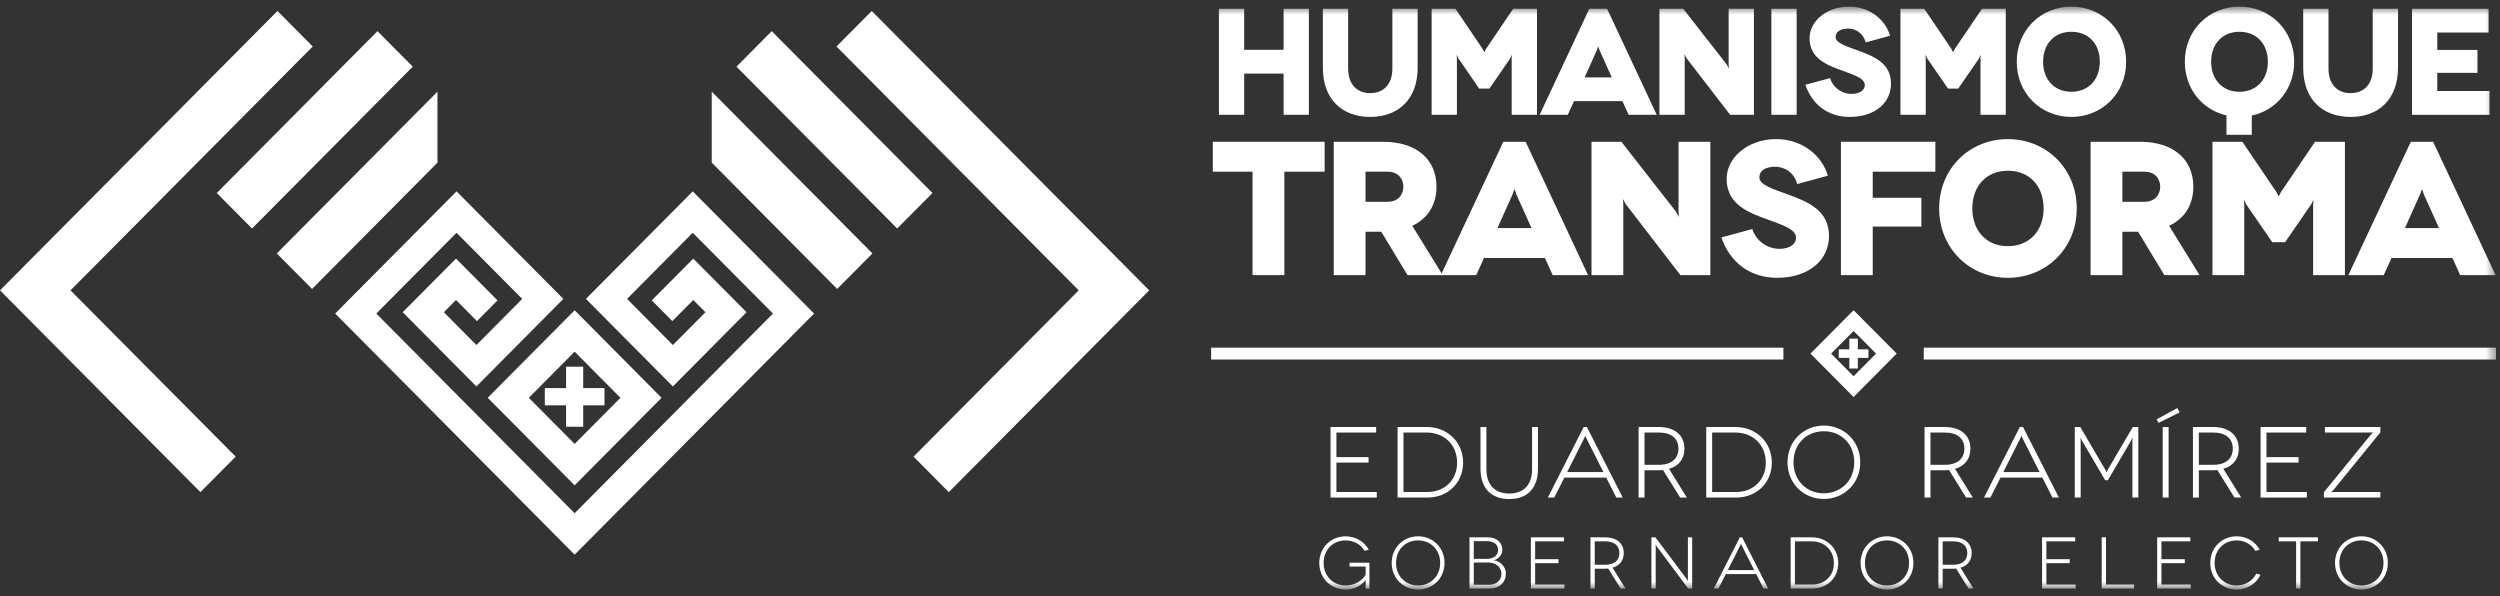<?xml version="1.0" encoding="UTF-8"?>
<svg width="260px" height="62px" viewBox="0 0 260 62" version="1.1" xmlns="http://www.w3.org/2000/svg" xmlns:xlink="http://www.w3.org/1999/xlink">
    <rect x="0" y="0" width="260" height="62" fill="#333333" stroke="none"/>
    <!-- Generator: Sketch 52.6 (67491) - http://www.bohemiancoding.com/sketch -->
    <title>Logo-footer-3</title>
    <desc>Created with Sketch.</desc>
    <defs>
        <polygon id="path-1" points="0 61.311 259.585 61.311 259.585 0.684 0 0.684"></polygon>
    </defs>
    <g id="Page-1" stroke="none" stroke-width="1" fill="none" fill-rule="evenodd">
        <g id="INICIO-PROGRAMA-CONECTA" transform="translate(-236, -2485)">
            <g id="Footer" transform="translate(0, 2445)">
                <g id="Texto-creditos" transform="translate(236, 23)">
                    <g id="Logo-footer-3" transform="translate(0, 17)">
                        <g id="Group-76">
                            <polygon id="Fill-1" fill="#FFFFFF" points="26.21 23.763 22.543 20.072 39.258 3.241 42.925 6.933"></polygon>
                            <polygon id="Fill-2" fill="#FFFFFF" points="0 30.196 20.843 51.182 24.509 47.491 7.333 30.196 32.523 4.834 28.857 1.143"></polygon>
                            <polygon id="Fill-3" fill="#FFFFFF" points="45.498 9.531 28.786 26.358 32.453 30.049 45.498 16.914"></polygon>
                            <polygon id="Fill-4" fill="#FFFFFF" points="93.309 23.763 96.975 20.072 80.26 3.241 76.593 6.933"></polygon>
                            <polygon id="Fill-5" fill="#FFFFFF" points="95.009 47.49 112.185 30.196 86.995 4.834 90.662 1.143 119.517 30.196 98.675 51.181"></polygon>
                            <polygon id="Fill-6" fill="#FFFFFF" points="74.02 9.531 90.732 26.358 87.065 30.049 74.02 16.914"></polygon>
                            <path d="M54.999,41.37 L59.762,46.167 L64.526,41.37 L59.762,36.574 L54.999,41.37 Z M59.762,50.473 L50.721,41.37 L59.762,32.267 L68.803,41.37 L59.762,50.473 Z" id="Fill-7" fill="#FFFFFF"></path>
                            <polygon id="Fill-8" fill="#FFFFFF" points="60.651 40.364 60.651 38.136 59.762 38.136 58.873 38.136 58.873 40.364 56.661 40.364 56.661 42.154 58.873 42.154 58.873 44.382 60.651 44.382 60.651 42.154 62.864 42.154 62.864 40.364"></polygon>
                            <polygon id="Fill-9" fill="#FFFFFF" points="59.762 57.684 34.858 32.609 47.48 19.901 58.588 31.085 49.547 40.189 41.883 32.472 47.424 26.894 51.74 31.24 49.602 33.393 47.424 31.2 46.161 32.472 49.547 35.882 54.31 31.085 47.48 24.208 39.136 32.609 59.762 53.377 80.388 32.609 72.044 24.208 65.214 31.085 69.977 35.882 73.364 32.472 72.101 31.2 69.923 33.393 67.784 31.24 72.101 26.894 77.641 32.472 69.977 40.189 60.936 31.085 72.044 19.901 84.666 32.609"></polygon>
                            <polygon id="Fill-10" fill="#FFFFFF" points="143.183 51.168 143.183 51.745 138.374 51.745 138.374 44.408 143.121 44.408 143.121 44.985 138.988 44.985 138.988 47.542 142.33 47.542 142.33 48.109 138.988 48.109 138.988 51.168"></polygon>
                            <g id="Group-75" transform="translate(0, 0.005)">
                                <path d="M148.48,51.163 C150.124,51.163 151.54,50.01 151.54,48.114 C151.54,46.185 150.124,44.98 148.386,44.98 L145.96,44.98 L145.96,51.163 L148.48,51.163 Z M148.386,44.403 C150.468,44.403 152.165,45.913 152.165,48.114 C152.165,50.273 150.499,51.74 148.48,51.74 L145.347,51.74 L145.347,44.403 L148.386,44.403 Z" id="Fill-11" fill="#FFFFFF"></path>
                                <path d="M159.948,44.404 L159.948,48.753 C159.948,50.713 158.897,51.897 156.96,51.897 C155.034,51.897 153.973,50.713 153.973,48.753 L153.973,44.404 L154.587,44.404 L154.587,48.795 C154.587,50.356 155.399,51.321 156.96,51.321 C158.522,51.321 159.334,50.356 159.334,48.795 L159.334,44.404 L159.948,44.404 Z" id="Fill-13" fill="#FFFFFF"></path>
                                <path d="M166.754,49.089 L164.942,45.493 L164.869,45.305 L164.797,45.493 L162.985,49.089 L166.754,49.089 Z M167.045,49.665 L162.693,49.665 L161.643,51.74 L160.977,51.74 L164.703,44.404 L165.036,44.404 L168.762,51.74 L168.096,51.74 L167.045,49.665 Z" id="Fill-15" fill="#FFFFFF"></path>
                                <path d="M172.539,48.334 C173.861,48.334 174.558,47.663 174.558,46.657 C174.558,45.578 173.787,44.98 172.539,44.98 L171.029,44.98 L171.029,48.334 L172.539,48.334 Z M174.735,51.74 L172.955,48.879 C172.81,48.89 172.653,48.9 172.497,48.9 L171.029,48.9 L171.029,51.74 L170.415,51.74 L170.415,44.404 L172.497,44.404 C174.173,44.404 175.182,45.264 175.182,46.657 C175.182,47.716 174.6,48.46 173.579,48.753 L175.432,51.74 L174.735,51.74 Z" id="Fill-17" fill="#FFFFFF"></path>
                                <path d="M180.583,51.163 C182.227,51.163 183.643,50.01 183.643,48.114 C183.643,46.185 182.227,44.98 180.489,44.98 L178.064,44.98 L178.064,51.163 L180.583,51.163 Z M180.489,44.403 C182.571,44.403 184.268,45.913 184.268,48.114 C184.268,50.273 182.602,51.74 180.583,51.74 L177.45,51.74 L177.45,44.403 L180.489,44.403 Z" id="Fill-19" fill="#FFFFFF"></path>
                                <path d="M189.677,51.299 C191.447,51.299 192.842,49.979 192.842,48.071 C192.842,46.144 191.447,44.844 189.677,44.844 C187.898,44.844 186.524,46.144 186.524,48.071 C186.524,49.979 187.898,51.299 189.677,51.299 M189.677,44.257 C191.77,44.257 193.466,45.861 193.466,48.071 C193.466,50.283 191.77,51.887 189.677,51.887 C187.585,51.887 185.9,50.283 185.9,48.071 C185.9,45.861 187.585,44.257 189.677,44.257" id="Fill-21" fill="#FFFFFF"></path>
                                <path d="M202.279,48.334 C203.601,48.334 204.298,47.663 204.298,46.657 C204.298,45.578 203.528,44.98 202.279,44.98 L200.77,44.98 L200.77,48.334 L202.279,48.334 Z M204.475,51.74 L202.695,48.879 C202.55,48.89 202.393,48.9 202.237,48.9 L200.77,48.9 L200.77,51.74 L200.155,51.74 L200.155,44.404 L202.237,44.404 C203.914,44.404 204.923,45.264 204.923,46.657 C204.923,47.716 204.34,48.46 203.32,48.753 L205.173,51.74 L204.475,51.74 Z" id="Fill-23" fill="#FFFFFF"></path>
                                <path d="M212.114,49.089 L210.303,45.493 L210.23,45.305 L210.157,45.493 L208.345,49.089 L212.114,49.089 Z M212.405,49.665 L208.054,49.665 L207.003,51.74 L206.337,51.74 L210.063,44.404 L210.396,44.404 L214.123,51.74 L213.456,51.74 L212.405,49.665 Z" id="Fill-25" fill="#FFFFFF"></path>
                                <polygon id="Fill-27" fill="#FFFFFF" points="222.385 44.404 222.385 51.74 221.771 51.74 221.771 45.808 221.792 45.463 221.636 45.808 219.221 49.938 218.94 49.938 216.515 45.808 216.369 45.483 216.389 45.808 216.389 51.74 215.776 51.74 215.776 44.404 216.348 44.404 218.992 48.91 219.075 49.11 219.169 48.91 221.812 44.404"></polygon>
                                <mask id="mask-2" fill="white">
                                    <use xlink:href="#path-1"></use>
                                </mask>
                                <g id="Clip-30"></g>
                                <path d="M224.923,51.74 L225.536,51.74 L225.536,44.404 L224.923,44.404 L224.923,51.74 Z M226.682,42.884 L224.496,43.974 L224.288,43.607 L226.442,42.433 L226.682,42.884 Z" id="Fill-29" fill="#FFFFFF" mask="url(#mask-2)"></path>
                                <path d="M230.189,48.334 C231.511,48.334 232.208,47.663 232.208,46.657 C232.208,45.578 231.437,44.98 230.189,44.98 L228.679,44.98 L228.679,48.334 L230.189,48.334 Z M232.385,51.74 L230.605,48.879 C230.46,48.89 230.303,48.9 230.147,48.9 L228.679,48.9 L228.679,51.74 L228.065,51.74 L228.065,44.404 L230.147,44.404 C231.823,44.404 232.833,45.264 232.833,46.657 C232.833,47.716 232.25,48.46 231.229,48.753 L233.082,51.74 L232.385,51.74 Z" id="Fill-31" fill="#FFFFFF" mask="url(#mask-2)"></path>
                                <polygon id="Fill-32" fill="#FFFFFF" mask="url(#mask-2)" points="239.909 51.163 239.909 51.74 235.1 51.74 235.1 44.403 239.846 44.403 239.846 44.98 235.714 44.98 235.714 47.537 239.055 47.537 239.055 48.104 235.714 48.104 235.714 51.163"></polygon>
                                <polygon id="Fill-33" fill="#FFFFFF" mask="url(#mask-2)" points="247.558 44.959 242.666 50.964 242.437 51.185 242.749 51.164 247.558 51.164 247.558 51.74 241.687 51.74 241.687 51.185 246.601 45.159 246.808 44.959 246.496 44.98 241.791 44.98 241.791 44.404 247.558 44.404"></polygon>
                                <path d="M142.027,60.314 C141.792,60.618 141.135,61.311 139.948,61.311 C138.429,61.311 137.204,60.146 137.204,58.541 C137.204,56.934 138.429,55.77 139.948,55.77 C141.06,55.8 141.898,56.341 142.352,57.163 L141.914,57.277 C141.521,56.607 140.78,56.197 139.948,56.197 C138.655,56.197 137.658,57.14 137.658,58.541 C137.658,59.933 138.664,60.884 139.963,60.884 C141.044,60.884 141.815,60.214 142.027,59.743 L142.027,58.914 L140.357,58.914 L140.357,58.518 L142.42,58.518 L142.42,61.219 L142.027,61.219 L142.027,60.314 Z" id="Fill-34" fill="#FFFFFF" mask="url(#mask-2)"></path>
                                <path d="M147.48,60.885 C148.765,60.885 149.778,59.925 149.778,58.541 C149.778,57.14 148.765,56.197 147.48,56.197 C146.187,56.197 145.189,57.14 145.189,58.541 C145.189,59.925 146.187,60.885 147.48,60.885 M147.48,55.77 C149,55.77 150.231,56.935 150.231,58.541 C150.231,60.146 149,61.311 147.48,61.311 C145.961,61.311 144.736,60.146 144.736,58.541 C144.736,56.935 145.961,55.77 147.48,55.77" id="Fill-35" fill="#FFFFFF" mask="url(#mask-2)"></path>
                                <path d="M154.875,60.809 C155.594,60.809 156.153,60.375 156.153,59.659 C156.153,58.989 155.548,58.502 154.83,58.502 L153.273,58.502 L153.273,60.809 L154.875,60.809 Z M154.649,58.114 C155.344,58.114 155.805,57.742 155.805,57.186 C155.805,56.63 155.344,56.272 154.649,56.272 L153.273,56.272 L153.273,58.114 L154.649,58.114 Z M154.732,55.877 C155.639,55.877 156.244,56.402 156.244,57.171 C156.244,57.719 155.774,58.183 155.329,58.267 C155.865,58.297 156.606,58.807 156.606,59.636 C156.606,60.581 155.948,61.204 154.898,61.204 L152.827,61.204 L152.827,55.877 L154.732,55.877 Z" id="Fill-36" fill="#FFFFFF" mask="url(#mask-2)"></path>
                                <polygon id="Fill-37" fill="#FFFFFF" mask="url(#mask-2)" points="162.701 60.786 162.701 61.204 159.209 61.204 159.209 55.877 162.656 55.877 162.656 56.295 159.655 56.295 159.655 58.152 162.081 58.152 162.081 58.563 159.655 58.563 159.655 60.786"></polygon>
                                <path d="M166.951,58.73 C167.911,58.73 168.418,58.243 168.418,57.513 C168.418,56.729 167.859,56.295 166.951,56.295 L165.855,56.295 L165.855,58.73 L166.951,58.73 Z M168.546,61.204 L167.254,59.126 C167.148,59.134 167.034,59.142 166.921,59.142 L165.855,59.142 L165.855,61.204 L165.409,61.204 L165.409,55.876 L166.921,55.876 C168.138,55.876 168.871,56.501 168.871,57.513 C168.871,58.282 168.448,58.822 167.707,59.035 L169.053,61.204 L168.546,61.204 Z" id="Fill-38" fill="#FFFFFF" mask="url(#mask-2)"></path>
                                <polygon id="Fill-39" fill="#FFFFFF" mask="url(#mask-2)" points="175.986 55.877 175.986 61.204 175.571 61.204 172.283 56.798 172.177 56.638 172.192 56.859 172.192 61.204 171.746 61.204 171.746 55.877 172.162 55.877 175.458 60.268 175.556 60.435 175.541 60.207 175.541 55.877"></polygon>
                                <path d="M182.43,59.279 L181.115,56.669 L181.062,56.531 L181.009,56.669 L179.693,59.279 L182.43,59.279 Z M182.642,59.697 L179.481,59.697 L178.718,61.204 L178.235,61.204 L180.941,55.877 L181.183,55.877 L183.888,61.204 L183.405,61.204 L182.642,59.697 Z" id="Fill-40" fill="#FFFFFF" mask="url(#mask-2)"></path>
                                <path d="M188.502,60.786 C189.697,60.786 190.724,59.948 190.724,58.571 C190.724,57.171 189.697,56.295 188.434,56.295 L186.673,56.295 L186.673,60.786 L188.502,60.786 Z M188.434,55.877 C189.946,55.877 191.178,56.973 191.178,58.571 C191.178,60.139 189.969,61.204 188.502,61.204 L186.227,61.204 L186.227,55.877 L188.434,55.877 Z" id="Fill-41" fill="#FFFFFF" mask="url(#mask-2)"></path>
                                <path d="M196.245,60.885 C197.53,60.885 198.543,59.925 198.543,58.541 C198.543,57.14 197.53,56.197 196.245,56.197 C194.952,56.197 193.955,57.14 193.955,58.541 C193.955,59.925 194.952,60.885 196.245,60.885 M196.245,55.77 C197.765,55.77 198.997,56.935 198.997,58.541 C198.997,60.146 197.765,61.311 196.245,61.311 C194.726,61.311 193.501,60.146 193.501,58.541 C193.501,56.935 194.726,55.77 196.245,55.77" id="Fill-42" fill="#FFFFFF" mask="url(#mask-2)"></path>
                                <path d="M203.134,58.73 C204.094,58.73 204.601,58.243 204.601,57.513 C204.601,56.729 204.042,56.295 203.134,56.295 L202.038,56.295 L202.038,58.73 L203.134,58.73 Z M204.729,61.204 L203.437,59.126 C203.331,59.134 203.217,59.142 203.104,59.142 L202.038,59.142 L202.038,61.204 L201.592,61.204 L201.592,55.876 L203.104,55.876 C204.321,55.876 205.054,56.501 205.054,57.513 C205.054,58.282 204.631,58.822 203.89,59.035 L205.236,61.204 L204.729,61.204 Z" id="Fill-43" fill="#FFFFFF" mask="url(#mask-2)"></path>
                                <polygon id="Fill-44" fill="#FFFFFF" mask="url(#mask-2)" points="215.868 60.786 215.868 61.204 212.376 61.204 212.376 55.877 215.823 55.877 215.823 56.295 212.822 56.295 212.822 58.152 215.248 58.152 215.248 58.563 212.822 58.563 212.822 60.786"></polygon>
                                <polygon id="Fill-45" fill="#FFFFFF" mask="url(#mask-2)" points="221.947 60.786 221.947 61.204 218.576 61.204 218.576 55.877 219.022 55.877 219.022 60.786"></polygon>
                                <polygon id="Fill-46" fill="#FFFFFF" mask="url(#mask-2)" points="227.838 60.786 227.838 61.204 224.346 61.204 224.346 55.877 227.793 55.877 227.793 56.295 224.792 56.295 224.792 58.152 227.218 58.152 227.218 58.563 224.792 58.563 224.792 60.786"></polygon>
                                <path d="M234.56,57.285 C234.167,56.615 233.441,56.197 232.61,56.197 C231.317,56.197 230.32,57.14 230.32,58.541 C230.32,59.925 231.325,60.885 232.61,60.885 C233.51,60.885 234.281,60.398 234.659,59.652 L235.089,59.766 C234.651,60.71 233.714,61.311 232.61,61.311 C231.091,61.311 229.866,60.146 229.866,58.541 C229.866,56.934 231.091,55.771 232.61,55.771 C233.646,55.771 234.537,56.311 235.014,57.163 L234.56,57.285 Z" id="Fill-47" fill="#FFFFFF" mask="url(#mask-2)"></path>
                                <polygon id="Fill-48" fill="#FFFFFF" mask="url(#mask-2)" points="241.063 55.877 241.063 56.295 239.242 56.295 239.242 61.204 238.796 61.204 238.796 56.295 236.989 56.295 236.989 55.877"></polygon>
                                <path d="M245.586,60.885 C246.871,60.885 247.884,59.925 247.884,58.541 C247.884,57.14 246.871,56.197 245.586,56.197 C244.293,56.197 243.295,57.14 243.295,58.541 C243.295,59.925 244.293,60.885 245.586,60.885 M245.586,55.77 C247.106,55.77 248.337,56.935 248.337,58.541 C248.337,60.146 247.106,61.311 245.586,61.311 C244.067,61.311 242.842,60.146 242.842,58.541 C242.842,56.935 244.067,55.77 245.586,55.77" id="Fill-49" fill="#FFFFFF" mask="url(#mask-2)"></path>
                                <path d="M200.071,37.386 L259.585,37.386 L259.585,36.153 L200.071,36.153 L200.071,37.386 Z M125.959,37.386 L185.473,37.386 L185.473,36.153 L125.959,36.153 L125.959,37.386 Z" id="Fill-50" fill="#FFFFFF" mask="url(#mask-2)"></path>
                                <path d="M190.436,36.769 L192.772,39.122 L195.109,36.769 L192.772,34.417 L190.436,36.769 Z M192.772,41.283 L188.289,36.769 L192.772,32.256 L197.255,36.769 L192.772,41.283 Z" id="Fill-51" fill="#FFFFFF" mask="url(#mask-2)"></path>
                                <polygon id="Fill-52" fill="#FFFFFF" mask="url(#mask-2)" points="194.314 36.325 193.214 36.325 193.214 35.218 192.331 35.218 192.331 36.325 191.231 36.325 191.231 37.214 192.331 37.214 192.331 38.321 193.214 38.321 193.214 37.214 194.314 37.214"></polygon>
                                <polygon id="Fill-53" fill="#FFFFFF" mask="url(#mask-2)" points="136.123 0.905 136.123 11.934 133.494 11.934 133.494 7.649 129.394 7.649 129.394 11.934 126.765 11.934 126.765 0.905 129.394 0.905 129.394 5.175 133.494 5.175 133.494 0.905"></polygon>
                                <path d="M147.436,0.905 L147.436,7.034 C147.436,10.343 145.401,12.155 142.506,12.155 C139.596,12.155 137.577,10.343 137.577,7.034 L137.577,0.905 L140.206,0.905 L140.206,7.129 C140.206,8.704 141.066,9.681 142.506,9.681 C143.946,9.681 144.807,8.704 144.807,7.129 L144.807,0.905 L147.436,0.905 Z" id="Fill-54" fill="#FFFFFF" mask="url(#mask-2)"></path>
                                <polygon id="Fill-55" fill="#FFFFFF" mask="url(#mask-2)" points="159.845 0.905 159.845 11.934 157.215 11.934 157.215 6.073 157.247 5.679 157.059 6.073 154.899 9.208 153.835 9.208 151.676 6.073 151.488 5.679 151.519 6.073 151.519 11.934 148.89 11.934 148.89 0.905 151.363 0.905 154.18 5.065 154.368 5.427 154.556 5.065 157.373 0.905"></polygon>
                                <path d="M167.621,8.043 L166.369,5.253 L166.212,4.812 L166.056,5.253 L164.804,8.043 L167.621,8.043 Z M168.732,10.516 L163.693,10.516 L163.051,11.934 L160.125,11.934 L165.289,0.904 L167.136,0.904 L172.3,11.934 L169.374,11.934 L168.732,10.516 Z" id="Fill-56" fill="#FFFFFF" mask="url(#mask-2)"></path>
                                <polygon id="Fill-57" fill="#FFFFFF" mask="url(#mask-2)" points="182.408 0.905 182.408 11.934 179.936 11.934 175.397 6.042 175.178 5.632 175.21 6.042 175.21 11.934 172.58 11.934 172.58 0.905 175.053 0.905 179.591 6.719 179.81 7.129 179.779 6.719 179.779 0.905"></polygon>
                                <polygon id="Fill-58" fill="#FFFFFF" mask="url(#mask-2)" points="184.222 11.934 186.851 11.934 186.851 0.905 184.222 0.905"></polygon>
                                <path d="M194.033,4.403 C193.766,3.426 192.984,2.968 192.202,2.968 C191.419,2.968 190.903,3.3 190.903,3.835 C190.903,4.481 191.998,4.797 193.329,5.285 C194.956,5.884 196.662,6.593 196.662,8.704 C196.662,10.721 194.94,12.155 192.39,12.155 C190.105,12.155 188.477,10.878 187.757,8.814 L190.324,8.121 C190.574,8.988 191.451,9.76 192.577,9.76 C193.422,9.76 193.939,9.35 193.939,8.846 C193.939,8.058 192.594,7.727 191.028,7.129 C189.714,6.624 188.195,5.9 188.195,3.961 C188.195,2.244 189.917,0.684 192.296,0.684 C194.392,0.684 196.052,1.976 196.568,3.71 L194.033,4.403 Z" id="Fill-59" fill="#FFFFFF" mask="url(#mask-2)"></path>
                                <polygon id="Fill-60" fill="#FFFFFF" mask="url(#mask-2)" points="208.601 0.905 208.601 11.934 205.972 11.934 205.972 6.073 206.003 5.679 205.816 6.073 203.656 9.208 202.592 9.208 200.433 6.073 200.244 5.679 200.276 6.073 200.276 11.934 197.646 11.934 197.646 0.905 200.12 0.905 202.937 5.065 203.124 5.427 203.312 5.065 206.129 0.905"></polygon>
                                <path d="M215.423,9.54 C217.206,9.54 218.381,8.263 218.381,6.42 C218.381,4.56 217.206,3.3 215.423,3.3 C213.654,3.3 212.481,4.56 212.481,6.42 C212.481,8.263 213.654,9.54 215.423,9.54 M215.423,0.685 C218.569,0.685 221.119,3.095 221.119,6.42 C221.119,9.744 218.569,12.155 215.423,12.155 C212.277,12.155 209.742,9.744 209.742,6.42 C209.742,3.095 212.277,0.685 215.423,0.685" id="Fill-61" fill="#FFFFFF" mask="url(#mask-2)"></path>
                                <path d="M235.859,6.42 C235.859,4.56 234.685,3.3 232.901,3.3 C231.132,3.3 229.959,4.56 229.959,6.42 C229.959,8.263 231.132,9.54 232.901,9.54 C234.685,9.54 235.859,8.263 235.859,6.42 Z M231.555,11.998 C229.067,11.43 227.22,9.256 227.22,6.42 C227.22,3.095 229.755,0.684 232.901,0.684 C236.046,0.684 238.597,3.095 238.597,6.42 C238.597,9.272 236.72,11.462 234.185,12.013 L234.185,14.014 L231.555,14.014 L231.555,11.998 Z" id="Fill-62" fill="#FFFFFF" mask="url(#mask-2)"></path>
                                <path d="M249.393,0.905 L249.393,7.034 C249.393,10.343 247.359,12.155 244.464,12.155 C241.553,12.155 239.534,10.343 239.534,7.034 L239.534,0.905 L242.163,0.905 L242.163,7.129 C242.163,8.704 243.024,9.681 244.464,9.681 C245.903,9.681 246.764,8.704 246.764,7.129 L246.764,0.905 L249.393,0.905 Z" id="Fill-63" fill="#FFFFFF" mask="url(#mask-2)"></path>
                                <polygon id="Fill-64" fill="#FFFFFF" mask="url(#mask-2)" points="258.907 9.461 258.907 11.935 250.848 11.935 250.848 0.905 258.813 0.905 258.813 3.379 253.476 3.379 253.476 5.19 257.655 5.19 257.655 7.57 253.476 7.57 253.476 9.461"></polygon>
                                <polygon id="Fill-65" fill="#FFFFFF" mask="url(#mask-2)" points="137.761 14.739 137.761 17.85 133.57 17.85 133.57 28.609 130.264 28.609 130.264 17.85 126.131 17.85 126.131 14.739"></polygon>
                                <path d="M142.014,20.981 L144.297,20.981 C145.477,20.981 145.95,20.168 145.95,19.415 C145.95,18.662 145.477,17.85 144.297,17.85 L142.014,17.85 L142.014,20.981 Z M146.383,28.609 L143.648,24.092 L142.014,24.092 L142.014,28.609 L138.708,28.609 L138.708,14.739 L143.845,14.739 C147.308,14.739 149.394,16.562 149.394,19.415 C149.394,21.297 148.489,22.724 146.874,23.477 L150.043,28.609 L146.383,28.609 Z" id="Fill-66" fill="#FFFFFF" mask="url(#mask-2)"></path>
                                <path d="M159.275,23.715 L157.701,20.208 L157.504,19.653 L157.308,20.208 L155.733,23.715 L159.275,23.715 Z M160.673,26.826 L154.335,26.826 L153.529,28.609 L149.849,28.609 L156.344,14.739 L158.665,14.739 L165.16,28.609 L161.48,28.609 L160.673,26.826 Z" id="Fill-67" fill="#FFFFFF" mask="url(#mask-2)"></path>
                                <polygon id="Fill-68" fill="#FFFFFF" mask="url(#mask-2)" points="177.875 14.739 177.875 28.609 174.766 28.609 169.059 21.198 168.784 20.684 168.823 21.198 168.823 28.609 165.516 28.609 165.516 14.739 168.626 14.739 174.333 22.05 174.609 22.566 174.569 22.05 174.569 14.739"></polygon>
                                <path d="M186.91,19.138 C186.576,17.91 185.591,17.334 184.608,17.334 C183.623,17.334 182.974,17.75 182.974,18.424 C182.974,19.237 184.352,19.633 186.024,20.248 C188.071,21.001 190.217,21.892 190.217,24.547 C190.217,27.084 188.052,28.886 184.843,28.886 C181.97,28.886 179.924,27.281 179.019,24.686 L182.246,23.814 C182.562,24.904 183.663,25.875 185.08,25.875 C186.143,25.875 186.792,25.359 186.792,24.725 C186.792,23.735 185.1,23.319 183.132,22.566 C181.479,21.932 179.57,21.02 179.57,18.583 C179.57,16.424 181.735,14.462 184.726,14.462 C187.363,14.462 189.449,16.086 190.098,18.266 L186.91,19.138 Z" id="Fill-69" fill="#FFFFFF" mask="url(#mask-2)"></path>
                                <polygon id="Fill-70" fill="#FFFFFF" mask="url(#mask-2)" points="194.764 17.85 194.764 20.564 199.823 20.564 199.823 23.557 194.764 23.557 194.764 28.609 191.458 28.609 191.458 14.739 201.279 14.739 201.279 17.85"></polygon>
                                <path d="M208.817,25.597 C211.061,25.597 212.537,23.992 212.537,21.674 C212.537,19.336 211.061,17.751 208.817,17.751 C206.593,17.751 205.118,19.336 205.118,21.674 C205.118,23.992 206.593,25.597 208.817,25.597 M208.817,14.461 C212.773,14.461 215.981,17.493 215.981,21.674 C215.981,25.855 212.773,28.887 208.817,28.887 C204.862,28.887 201.674,25.855 201.674,21.674 C201.674,17.493 204.862,14.461 208.817,14.461" id="Fill-71" fill="#FFFFFF" mask="url(#mask-2)"></path>
                                <path d="M220.726,20.981 L223.009,20.981 C224.19,20.981 224.662,20.168 224.662,19.415 C224.662,18.662 224.19,17.85 223.009,17.85 L220.726,17.85 L220.726,20.981 Z M225.095,28.609 L222.36,24.092 L220.726,24.092 L220.726,28.609 L217.42,28.609 L217.42,14.739 L222.557,14.739 C226.02,14.739 228.106,16.562 228.106,19.415 C228.106,21.297 227.201,22.724 225.587,23.477 L228.755,28.609 L225.095,28.609 Z" id="Fill-72" fill="#FFFFFF" mask="url(#mask-2)"></path>
                                <polygon id="Fill-73" fill="#FFFFFF" mask="url(#mask-2)" points="243.872 14.739 243.872 28.609 240.565 28.609 240.565 21.238 240.604 20.743 240.368 21.238 237.652 25.181 236.314 25.181 233.598 21.238 233.363 20.743 233.401 21.238 233.401 28.609 230.095 28.609 230.095 14.739 233.205 14.739 236.748 19.97 236.984 20.426 237.219 19.97 240.762 14.739"></polygon>
                                <path d="M253.655,23.715 L252.081,20.208 L251.884,19.653 L251.687,20.208 L250.112,23.715 L253.655,23.715 Z M255.052,26.826 L248.715,26.826 L247.909,28.609 L244.229,28.609 L250.723,14.739 L253.045,14.739 L259.54,28.609 L255.86,28.609 L255.052,26.826 Z" id="Fill-74" fill="#FFFFFF" mask="url(#mask-2)"></path>
                            </g>
                        </g>
                    </g>
                </g>
            </g>
        </g>
    </g>
</svg>